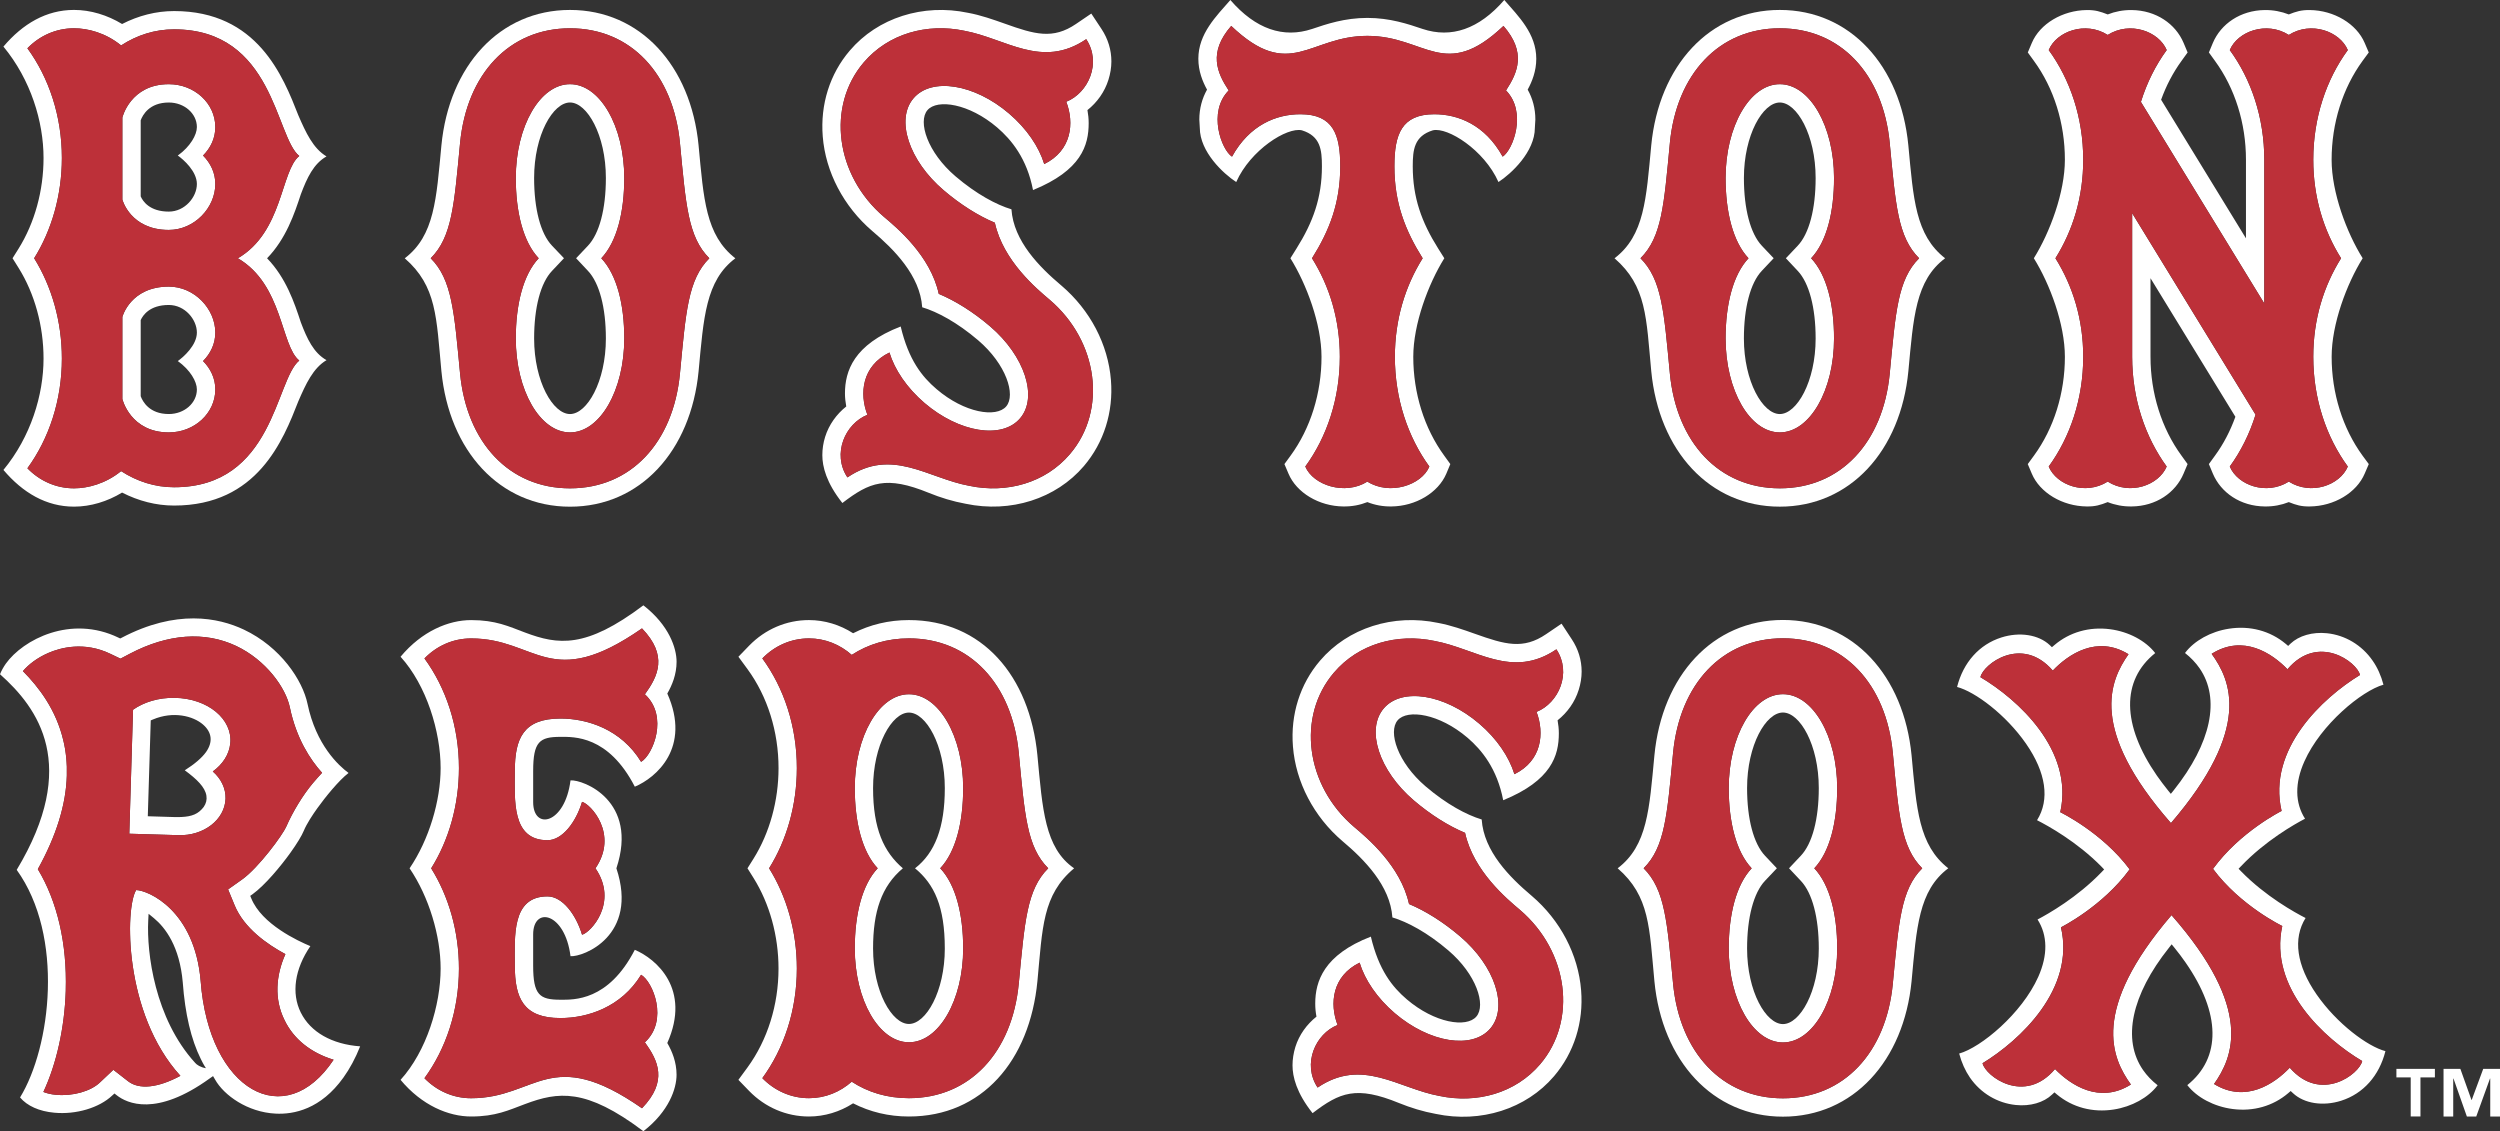 <svg xmlns="http://www.w3.org/2000/svg" viewBox="0 0 223.762 101.25"><rect x="0" y="0" width="223.762" height="101.25" fill="#333333" stroke="none"/><title>Boston Red Sox wordmark light logo</title><path d="M159.583 62.134c-2.678 0-4.85 3.763-4.85 8.406 0 3.037.658 5.7 2.05 7.177-1.392 1.48-2.05 4.138-2.05 7.175 0 4.646 2.172 8.412 4.85 8.412 2.68 0 4.854-3.766 4.854-8.412 0-3.037-.657-5.695-2.048-7.175 1.39-1.476 2.047-4.14 2.047-7.177 0-4.643-2.174-8.406-4.854-8.406m1.606 16.71c1.022 1.08 1.603 3.284 1.603 6.048 0 3.87-1.69 6.768-3.21 6.768-1.514 0-3.208-2.898-3.208-6.768 0-2.764.583-4.968 1.597-6.05l1.067-1.126-1.063-1.126c-1.018-1.083-1.602-3.284-1.602-6.05 0-3.875 1.695-6.766 3.208-6.766 1.52 0 3.21 2.89 3.21 6.765 0 2.766-.58 4.967-1.604 6.05l-1.06 1.126 1.06 1.127z" fill="#FFF"/><path d="M171.096 67.62c-.69-7.145-5.227-12.13-11.514-12.13-6.284 0-10.823 4.985-11.506 12.13-.454 4.772-.608 8.07-3.288 10.096 2.883 2.5 2.835 5.325 3.288 10.096.684 7.144 5.222 12.135 11.506 12.135 6.287 0 10.823-4.992 11.514-12.135.447-4.772.622-8.1 3.284-10.096-2.66-2.08-2.837-5.325-3.284-10.095m-1.677 20.405c-.587 6.19-4.39 10.28-9.838 10.28-5.442 0-9.245-4.09-9.836-10.28-.532-5.532-.718-8.405-2.632-10.31 1.914-1.902 2.1-4.777 2.632-10.308.59-6.19 4.395-10.277 9.836-10.277 5.447 0 9.25 4.087 9.837 10.277.53 5.53.724 8.406 2.63 10.31-1.906 1.903-2.1 4.776-2.63 10.308M141.304 61.743c.17-.544.26-1.092.26-1.638 0-1.02-.3-2.01-.885-2.892l-.914-1.39-1.377.935c-2.062 1.406-3.683.93-6.378-.03-1.05-.373-2.134-.756-3.28-.972-4.027-.845-8.085.45-10.583 3.38-1.79 2.094-2.652 4.82-2.423 7.678.25 3.193 1.87 6.287 4.43 8.47 1.947 1.637 4.28 3.99 4.47 6.83 1.35.404 3.13 1.35 5.01 2.956 2.506 2.136 3.39 4.884 2.506 5.917-.88 1.032-3.73.587-6.23-1.544-1.292-1.104-2.505-2.616-3.213-5.61-4.21 1.63-4.978 4-4.978 5.993 0 .39.036.78.11 1.168-.864.688-1.548 1.623-1.89 2.717-.166.548-.254 1.097-.254 1.64 0 1.02.352 2.466 1.795 4.283 2.44-1.867 3.91-2.475 7.746-.903 1.034.42 2.14.762 3.285.97 4.023.846 8.083-.447 10.58-3.374 1.79-2.097 2.657-4.824 2.425-7.69-.25-3.185-1.858-6.264-4.414-8.447l-.032-.027c-1.946-1.643-4.268-3.976-4.453-6.815-1.356-.41-3.134-1.356-5.016-2.96-2.505-2.138-3.386-4.886-2.507-5.917.88-1.026 3.735-.585 6.24 1.548 1.29 1.1 2.666 2.79 3.208 5.606 4.32-1.767 4.98-4 4.98-5.99 0-.39-.044-.783-.112-1.164.87-.692 1.55-1.63 1.89-2.727m-3.774 1.975c.722 1.897.487 4.364-1.98 5.575-.468-1.523-1.552-3.16-3.148-4.52-3.105-2.655-6.938-3.263-8.55-1.365-1.616 1.896-.417 5.578 2.69 8.23 1.5 1.28 3.105 2.288 4.59 2.907.747 3.406 3.73 5.898 4.917 6.898 4.34 3.71 5.145 9.894 1.798 13.817-2.205 2.582-5.662 3.54-9 2.836-3.722-.685-6.934-3.458-10.914-.753-1.404-2.123-.186-4.818 1.787-5.6-.73-1.898-.497-4.37 1.974-5.58.46 1.527 1.557 3.166 3.152 4.527 3.108 2.648 6.93 3.26 8.548 1.365 1.62-1.897.417-5.582-2.69-8.23-1.505-1.285-3.102-2.29-4.588-2.91-.747-3.407-3.73-5.903-4.917-6.9-4.35-3.705-5.155-9.894-1.803-13.812 2.2-2.582 5.657-3.538 9-2.836 3.722.685 6.935 3.453 10.91.752 1.406 2.124.19 4.81-1.778 5.598M92.856 67.627C92.173 60.485 87.888 55.5 81.353 55.5c-1.812 0-3.48.408-4.995 1.178-1.187-.76-2.554-1.178-3.95-1.178-2.02 0-3.916.814-5.354 2.287l-.962.995.818 1.115c1.787 2.446 2.773 5.587 2.773 8.85 0 2.918-.796 5.795-2.234 8.1l-.546.87.545.87c1.437 2.302 2.233 5.18 2.233 8.1 0 3.254-.986 6.4-2.773 8.85l-.818 1.115.962.995c1.438 1.475 3.335 2.286 5.354 2.286 1.396 0 2.764-.417 3.95-1.18 1.51.772 3.184 1.18 4.995 1.18 6.536 0 10.82-4.983 11.504-12.125.454-4.77.444-7.72 3.284-10.09-2.644-1.82-2.83-5.324-3.284-10.09m-1.67 20.39c-.585 6.185-4.39 10.275-9.833 10.275-1.938 0-3.672-.526-5.12-1.476-1.032.917-2.367 1.476-3.825 1.476-1.626 0-3.1-.688-4.175-1.792 1.924-2.633 3.088-6.06 3.088-9.812 0-3.344-.924-6.477-2.482-8.972 1.558-2.493 2.483-5.63 2.483-8.97 0-3.755-1.163-7.184-3.087-9.814 1.074-1.108 2.55-1.793 4.175-1.793 1.458 0 2.793.562 3.826 1.477 1.455-.95 3.18-1.478 5.12-1.478 5.443 0 9.247 4.087 9.833 10.273.527 5.526.72 8.4 2.632 10.304-1.913 1.9-2.106 4.776-2.633 10.302" fill="#FFF"/><path d="M81.353 62.14c-2.673 0-4.846 3.762-4.846 8.4 0 3.037.657 5.7 2.048 7.176-1.39 1.474-2.048 4.137-2.048 7.17 0 4.64 2.173 8.403 4.846 8.403 2.68 0 4.854-3.763 4.854-8.403 0-3.035-.66-5.697-2.053-7.17 1.394-1.477 2.053-4.14 2.053-7.176 0-4.638-2.174-8.4-4.854-8.4m3.212 22.747c0 3.87-1.69 6.763-3.213 6.763-1.51 0-3.208-2.893-3.208-6.763 0-3.29.747-5.56 2.666-7.17-1.692-1.455-2.666-3.51-2.666-7.176 0-3.866 1.697-6.762 3.208-6.762 1.523 0 3.213 2.896 3.213 6.763 0 3.526-.884 5.796-2.666 7.176 1.738 1.426 2.665 3.452 2.665 7.17M57.585 54.18c-5.163 3.89-7.632 3.543-10.593 2.434-1.472-.552-2.62-1.113-4.824-1.113-2.02 0-4.41.992-6.316 3.28 2.33 2.567 3.586 6.707 3.586 9.967 0 2.92-1.037 6.408-2.778 8.97 1.74 2.562 2.778 6.052 2.778 8.972 0 3.252-1.257 7.397-3.586 9.962 1.907 2.29 4.294 3.28 6.316 3.28 2.205 0 3.352-.564 4.824-1.113 2.962-1.108 5.43-1.464 10.593 2.43 2.298-1.78 2.97-3.827 2.97-5.053 0-1.132-.402-2.107-.83-2.843 2.16-4.84-1.005-7.537-2.907-8.34-2.375 4.61-5.476 4.467-6.658 4.467-1.865 0-2.44-.422-2.44-3.056v-2.787c0-2.555 2.852-1.98 3.343 1.946 1.118.09 6.113-1.817 4.107-7.866 2.007-6.05-2.988-7.954-4.107-7.87-.49 3.927-3.342 4.507-3.342 1.948V69.01c0-2.637.575-3.057 2.44-3.057 1.18 0 4.282-.15 6.658 4.46 1.902-.798 5.066-3.495 2.908-8.338.427-.74.83-1.71.83-2.842 0-1.226-.673-3.27-2.97-5.052M57.38 68.19c-1.78-2.918-4.816-3.875-7.218-3.875-3.318 0-4.082 1.777-4.082 4.697 0 2.588-.312 6.194 2.92 6.194 1.343 0 2.56-1.637 3.096-3.433.757.178 3.293 2.89 1.2 5.946 2.094 3.055-.443 5.766-1.2 5.945-.537-1.795-1.753-3.43-3.096-3.43-3.232 0-2.92 3.604-2.92 6.194 0 2.915.764 4.695 4.082 4.695 2.402 0 5.44-.958 7.22-3.875 1.05.613 2.49 4.065.338 6.046 1.187 1.647 2.078 3.474-.26 5.902-8.24-5.74-9.418-.897-15.292-.897-1.63 0-3.103-.688-4.175-1.792 1.92-2.634 3.083-6.062 3.083-9.813 0-3.344-.923-6.477-2.483-8.972 1.56-2.493 2.483-5.63 2.483-8.97 0-3.755-1.165-7.184-3.083-9.816 1.072-1.107 2.544-1.792 4.175-1.792 5.874 0 7.05 4.844 15.293-.898 2.338 2.43 1.446 4.26.26 5.9 2.15 1.976.713 5.43-.34 6.046M20.608 66.553c.232-2.185-2.01-4.047-4.97-4.094-1.446-.027-2.762.385-3.73 1.062l-.334 11.1 4.392.13c2.276.074 4.158-1.394 4.22-3.267.028-.933-.414-1.8-1.14-2.435.88-.64 1.462-1.515 1.562-2.497m-2.134 4.665c.058.36-.024.695-.242 1.01-.103.137-.227.27-.37.39-.548.463-1.322.54-2.32.512l-2.314-.07.264-8.58.186-.078c1.833-.78 3.618-.314 4.492.448.81.7.9 1.575.268 2.466-.376.52-1.01 1.066-1.9 1.63 1.082.797 1.816 1.508 1.936 2.272" fill="#FFF"/><path d="M26.924 90.633c-.864-1.737-.547-3.9.854-5.95-1.123-.467-4.35-1.966-5.286-4.27l-.095-.23.205-.144c1.113-.803 2.534-2.515 3.406-3.734.572-.8 1.003-1.506 1.182-1.946.26-.632.8-1.443 1.204-2.008.708-.99 1.948-2.52 2.803-3.167-.894-.66-2.91-2.513-3.672-6.183-.44-2.112-2.412-5.094-5.698-6.648-2.295-1.084-6.052-1.834-10.93.725l-.137.068-.144-.067c-4.272-2.072-8.55.164-10.095 2.323-.224.32-.396.64-.52.945 3.42 3.04 7.13 8.14 1.494 17.51 4.273 5.93 3.06 15.866.3 20.37.64.76 1.72 1.245 3.07 1.366 1.933.184 4.018-.437 5.18-1.54l.2-.18.212.166c.9.702 3.506 1.964 8.325-1.523l.287-.2.176.3c.796 1.424 2.915 2.93 5.408 3.058 1.66.09 4.063-.402 6.083-3.224.566-.79 1.077-1.73 1.5-2.797-2.52-.183-4.44-1.27-5.31-3.02m-9.467 4.49c-3.613-3.965-4.336-9.856-4.192-12.715l.032-.62.483.397c1.022.847 2.3 2.53 2.577 5.75.205 2.806.747 5.106 1.61 6.842.087.18.25.51.463.833-.495-.08-.827-.31-.974-.486m.503-7.314c-.538-6.34-4.68-8.113-5.772-8.146-.996 1.576-1.133 11.04 3.955 16.628-1.997 1.074-3.69 1.265-4.688.48l-1.31-1.02-1.204 1.138c-.83.79-2.443 1.24-3.93 1.1-.42-.035-.803-.123-1.128-.255 1.16-2.476 1.895-5.722 2.002-9.048v-.054c.122-4.17-.757-7.958-2.5-10.838 1.646-2.967 2.522-5.77 2.593-8.374.036-1.077-.063-2.127-.308-3.13-.646-2.765-2.193-4.783-3.62-6.223.492-.58 1.263-1.187 2.282-1.63 1.06-.46 3.2-1.058 5.576.095l.876.42.86-.453c3.396-1.778 6.68-2.013 9.495-.686 2.665 1.265 4.437 3.728 4.808 5.515.576 2.753 1.802 4.64 2.88 5.84-.27.282-.546.6-.84.945-.892 1.07-1.78 2.535-2.362 3.867-.337.767-2.495 3.7-3.962 4.74l-1.248.884.58 1.414c.844 2.055 2.93 3.51 4.552 4.38-.444.984-.68 1.973-.713 2.94-.034 1.03.17 2.03.625 2.952.82 1.718 2.375 2.944 4.4 3.56-4.352 6.56-11.164 2.77-11.9-7.042M214.49 96.43h1.28v3.502h.873V96.43h1.292v-.76h-3.445M222.26 95.67l-1.03 2.78h-.022l-.993-2.78h-1.507v4.262h.867v-3.395h.025l1.196 3.395h.84l1.228-3.395h.024v3.395h.874V95.67M207.344 89.006c-1.794-2.59-2.134-5-.984-6.84-.935-.475-3.587-1.934-5.784-4.188l-.212-.22.212-.222c2.168-2.283 4.805-3.773 5.735-4.257-.905-1.413-.93-3.187-.055-5.136 1.47-3.3 5.137-6.315 7.075-6.86-.215-.81-.537-1.534-.977-2.16-.962-1.387-2.45-2.277-4.087-2.446-1.29-.132-2.505.22-3.262.937l-.203.2-.22-.187c-1.393-1.163-3.194-1.646-5.074-1.356-1.63.25-3.115 1.076-3.94 2.175.517.406.956.867 1.3 1.362 1.892 2.728 1.047 6.714-2.317 10.935l-.252.31-.25-.306c-.353-.44-.69-.887-.998-1.327-3.147-4.547-3.198-8.52-.15-10.967-.86-1.11-2.39-1.92-4.044-2.136-1.85-.24-3.623.264-4.98 1.423l-.22.187-.205-.197c-.995-.928-2.69-1.192-4.32-.674-1.977.627-3.408 2.23-3.965 4.43 1.602.42 4.36 2.465 6.172 5.076 1.797 2.59 2.14 5.007.986 6.85.928.468 3.59 1.93 5.79 4.18l.216.227-.216.225c-2.182 2.28-4.82 3.77-5.745 4.254.905 1.414.934 3.18.065 5.132-1.472 3.298-5.136 6.328-7.08 6.868.215.806.537 1.53.972 2.163.962 1.387 2.45 2.27 4.092 2.44 1.285.136 2.504-.215 3.25-.933l.213-.197.217.182c1.396 1.166 3.203 1.644 5.08 1.355 1.63-.25 3.11-1.072 3.94-2.173-.524-.406-.96-.867-1.302-1.358-1.895-2.734-1.052-6.72 2.312-10.945l.244-.312.254.31c.357.438.696.89 1 1.33 3.155 4.545 3.197 8.52.147 10.962.86 1.11 2.393 1.92 4.053 2.137 1.85.245 3.623-.26 4.985-1.423l.215-.186.212.197c.99.926 2.688 1.19 4.314.67 1.977-.63 3.4-2.235 3.955-4.435-1.596-.417-4.35-2.46-6.166-5.08m-2.398 6.56c-1.367 1.432-3.94 3.204-6.777 1.46 1.68-2.382 3.583-6.697-3.807-15.114-7.292 8.507-5.334 12.8-3.635 15.16-2.817 1.776-5.41.032-6.792-1.385-2.732 3.236-6.225.637-6.487-.52 3.34-2.034 8.307-6.64 7.018-12.166 0 0 3.723-1.856 6.148-5.19-2.456-3.303-6.21-5.115-6.21-5.115 1.23-5.542-3.785-10.094-7.144-12.084.234-1.156 3.704-3.796 6.475-.588 1.367-1.437 3.943-3.208 6.777-1.465-1.675 2.377-3.582 6.696 3.8 15.114 7.297-8.5 5.348-12.793 3.642-15.148 2.82-1.785 5.41-.042 6.787 1.38 2.742-3.237 6.233-.64 6.49.513-3.334 2.032-8.306 6.637-7.017 12.17 0 0-3.72 1.85-6.138 5.184 2.456 3.312 6.2 5.113 6.2 5.113-1.22 5.546 3.79 10.098 7.154 12.086-.246 1.16-3.71 3.797-6.486.595M62.527 13.02C61.84 5.877 57.302.89 51.02.89c-6.285 0-10.824 4.988-11.513 12.133-.452 4.772-.605 8.067-3.28 10.095 2.88 2.5 2.828 5.33 3.28 10.096.688 7.148 5.227 12.137 11.514 12.137 6.283 0 10.82-4.99 11.508-12.136.45-4.766.623-8.1 3.288-10.095-2.666-2.076-2.837-5.322-3.29-10.094M60.86 33.427c-.593 6.19-4.397 10.282-9.84 10.282s-9.247-4.093-9.843-10.282c-.527-5.53-.718-8.405-2.627-10.31 1.91-1.903 2.1-4.778 2.627-10.306.596-6.19 4.4-10.278 9.844-10.278 5.443 0 9.247 4.09 9.84 10.278.53 5.528.718 8.403 2.627 10.305-1.91 1.907-2.098 4.78-2.627 10.31" fill="#FFF"/><path d="M51.02 7.535c-2.682 0-4.853 3.76-4.853 8.403 0 3.04.654 5.703 2.046 7.177-1.392 1.48-2.046 4.142-2.046 7.18 0 4.64 2.17 8.407 4.854 8.407 2.677 0 4.852-3.766 4.852-8.406 0-3.04-.657-5.7-2.053-7.18 1.395-1.474 2.052-4.137 2.052-7.178 0-4.642-2.176-8.403-4.85-8.403m1.605 16.71c1.018 1.078 1.602 3.285 1.602 6.05 0 3.87-1.69 6.764-3.21 6.764-1.518 0-3.212-2.894-3.212-6.764 0-2.766.576-4.973 1.604-6.052l1.067-1.13-1.068-1.122c-1.028-1.078-1.604-3.285-1.604-6.054 0-3.87 1.694-6.764 3.213-6.764 1.52 0 3.21 2.894 3.21 6.764 0 2.77-.584 4.976-1.603 6.054l-1.062 1.123 1.062 1.13zM159.302 38.702c2.68 0 4.85-3.766 4.85-8.406 0-3.04-.65-5.702-2.05-7.18 1.4-1.474 2.05-4.137 2.05-7.178 0-4.642-2.17-8.403-4.85-8.403-2.68 0-4.853 3.76-4.853 8.403 0 3.04.658 5.703 2.05 7.177-1.39 1.48-2.05 4.142-2.05 7.18-.002 4.642 2.17 8.407 4.852 8.407m-1.61-16.71c-1.017-1.078-1.603-3.285-1.603-6.054 0-3.87 1.698-6.764 3.212-6.764 1.52 0 3.208 2.894 3.208 6.764 0 2.77-.583 4.976-1.602 6.054l-1.062 1.123 1.062 1.13c1.018 1.078 1.602 3.285 1.602 6.05 0 3.87-1.69 6.764-3.208 6.764-1.513 0-3.213-2.894-3.213-6.764 0-2.766.585-4.973 1.6-6.052l1.065-1.13-1.064-1.122z" fill="#FFF"/><path d="M159.302 45.348c6.284 0 10.82-4.99 11.507-12.136.45-4.767.622-8.1 3.288-10.096-2.666-2.076-2.837-5.323-3.29-10.094C170.124 5.877 165.59.89 159.303.89c-6.286 0-10.825 4.987-11.51 12.132-.448 4.77-.61 8.066-3.285 10.094 2.883 2.5 2.837 5.33 3.286 10.096.684 7.147 5.222 12.136 11.51 12.136m-9.845-32.538c.596-6.19 4.4-10.278 9.844-10.278 5.442 0 9.246 4.09 9.84 10.278.526 5.528.717 8.403 2.626 10.305-1.91 1.906-2.1 4.78-2.627 10.31-.592 6.19-4.396 10.283-9.838 10.283-5.444 0-9.248-4.093-9.844-10.282-.527-5.53-.715-8.405-2.627-10.31 1.913-1.903 2.1-4.778 2.628-10.306M15.11 20.58c2.293 0 4.162-1.992 4.162-4.11 0-1.002-.422-1.863-1.098-2.55.676-.684 1.098-1.544 1.098-2.548 0-2.123-1.87-3.837-4.162-3.837-3.445 0-4.158 2.986-4.158 2.986v7.344s.713 2.715 4.158 2.715m-2.517-9.81c.176-.475.772-1.595 2.517-1.595 1.39 0 2.512.986 2.512 2.197 0 .707-.596 1.75-1.71 2.55.5.343 1.71 1.41 1.71 2.547 0 1.165-1.07 2.47-2.512 2.47-1.726 0-2.33-.937-2.517-1.363V10.77zM15.11 38.702c2.293 0 4.162-1.72 4.162-3.844 0-.996-.422-1.86-1.098-2.543.676-.685 1.098-1.548 1.098-2.55 0-2.118-1.87-4.113-4.162-4.113-3.445 0-4.158 2.715-4.158 2.715v7.345s.713 2.99 4.158 2.99m-2.517-10.05c.188-.417.79-1.355 2.517-1.355 1.443 0 2.512 1.3 2.512 2.47 0 1.134-1.21 2.204-1.71 2.548 1.114.795 1.71 1.836 1.71 2.543 0 1.217-1.123 2.2-2.512 2.2-1.746 0-2.34-1.12-2.517-1.596v-6.81z" fill="#FFF"/><path d="M6.623 45.347c1.482 0 2.99-.46 4.304-1.26 1.46.75 3.045 1.163 4.654 1.163 7.47 0 9.757-5.846 11.124-9.34.67-1.543 1.32-2.964 2.52-3.675-1.158-.65-1.744-1.917-2.3-3.385-.572-1.745-1.324-3.982-3.02-5.733 1.695-1.747 2.447-3.982 3.02-5.725.555-1.472 1.14-2.74 2.3-3.392-1.2-.713-1.852-2.135-2.52-3.673C25.337 6.837 23.05.99 15.58.99c-1.608 0-3.193.41-4.653 1.158C9.612 1.35 8.107.888 6.623.888 4.15.888 2.04 2.122.307 4.17c2.446 2.96 3.59 6.714 3.59 9.97 0 2.922-.792 5.798-2.23 8.107l-.544.868.544.87c1.438 2.305 2.23 5.188 2.23 8.107 0 3.26-1.144 7.007-3.59 9.97 1.734 2.048 3.843 3.285 6.316 3.285M5.537 32.092c0-3.34-.923-6.478-2.48-8.977 1.558-2.493 2.48-5.635 2.48-8.975 0-3.754-1.162-7.186-3.084-9.818 1.072-1.107 2.544-1.79 4.17-1.79 1.228 0 2.822.398 4.217 1.533 1.406-.917 3.02-1.44 4.74-1.44 8.93 0 9.066 9.634 11.207 11.336-1.665 1.328-1.455 6.8-5.498 9.155 4.042 2.357 3.832 7.83 5.497 9.154-2.14 1.706-2.278 11.342-11.206 11.342-1.72 0-3.334-.53-4.74-1.444-1.394 1.132-2.988 1.54-4.217 1.54-1.626 0-3.098-.686-4.17-1.795 1.922-2.636 3.084-6.066 3.084-9.82M99.214 7.13c.17-.543.26-1.093.26-1.637 0-1.017-.296-2.004-.88-2.892l-.918-1.387-1.375.935c-2.062 1.4-3.683.93-6.37-.032-1.056-.372-2.142-.76-3.285-.97-4.028-.848-8.086.446-10.584 3.38-1.793 2.094-2.648 4.817-2.423 7.68.25 3.19 1.875 6.282 4.43 8.467 1.945 1.64 4.284 3.99 4.472 6.828 1.35.404 3.134 1.355 5.013 2.96 2.5 2.135 3.386 4.88 2.505 5.915-.88 1.034-3.733.59-6.23-1.546-1.3-1.105-2.505-2.613-3.213-5.608-4.21 1.627-4.988 3.998-4.988 5.994 0 .39.047.78.115 1.165-.867.69-1.546 1.623-1.89 2.72-.17.545-.25 1.096-.25 1.637 0 1.022.353 2.467 1.793 4.283 2.44-1.865 3.9-2.473 7.747-.905 1.037.424 2.14.762 3.284.972 4.028.847 8.086-.445 10.586-3.373 1.787-2.1 2.65-4.826 2.422-7.684-.25-3.196-1.858-6.27-4.414-8.454l-.034-.028c-1.948-1.644-4.268-3.977-4.458-6.815-1.345-.406-3.132-1.354-5.01-2.955-2.505-2.14-3.386-4.89-2.508-5.92.882-1.03 3.736-.588 6.236 1.546 1.29 1.104 2.67 2.792 3.213 5.606 4.325-1.765 4.982-4 4.982-5.992 0-.39-.04-.783-.11-1.166.86-.684 1.54-1.623 1.882-2.72m-3.78 1.974c.738 1.894.5 4.364-1.97 5.578-.465-1.527-1.554-3.162-3.156-4.526-3.096-2.646-6.93-3.26-8.545-1.36-1.62 1.893-.41 5.582 2.693 8.225 1.5 1.282 3.108 2.293 4.587 2.912.747 3.407 3.73 5.9 4.917 6.902 4.343 3.706 5.154 9.888 1.802 13.81-2.202 2.583-5.657 3.54-8.996 2.838-3.728-.682-6.936-3.46-10.918-.753-1.404-2.124-.188-4.82 1.79-5.603-.736-1.897-.5-4.366 1.972-5.578.46 1.524 1.553 3.163 3.15 4.528 3.104 2.646 6.93 3.258 8.544 1.36 1.62-1.892.415-5.58-2.686-8.227-1.5-1.284-3.108-2.29-4.595-2.91-.737-3.407-3.726-5.9-4.912-6.897-4.345-3.71-5.15-9.895-1.8-13.822 2.2-2.575 5.653-3.533 8.998-2.83 3.72.684 6.936 3.455 10.913.753 1.403 2.124.187 4.812-1.785 5.6M120.234 45.33c.767.012 1.492-.126 2.153-.39.66.264 1.387.402 2.153.39 2.17-.02 4.19-1.228 4.915-2.94l.356-.853-.543-.75c-1.79-2.45-2.773-5.596-2.773-8.853 0-2.922 1.338-6.51 2.778-8.82l-.547-.867c-1.494-2.38-2.278-4.562-2.278-7.36 0-1.48.125-2.706 1.802-3.224 1.315-.306 4.59 1.75 5.87 4.63 1.144-.742 3.258-2.706 3.258-4.852 0-.25.044-.5.044-.74 0-.99-.244-1.89-.688-2.678.393-.72.77-1.652.77-2.764 0-2.248-1.596-3.8-2.863-5.26-2.267 2.62-4.75 3.445-7.31 2.593-1.302-.44-2.92-.988-4.945-.988-2.03 0-3.65.55-4.95.99-2.562.85-5.043.027-7.313-2.593-1.265 1.456-2.864 3.01-2.864 5.258 0 1.112.38 2.042.777 2.764-.442.79-.69 1.69-.69 2.678 0 .24.043.49.043.74 0 2.147 2.112 4.11 3.26 4.852 1.276-2.878 4.552-4.935 5.875-4.63 1.67.518 1.795 1.745 1.795 3.225 0 2.798-.784 4.98-2.278 7.36l-.542.868c1.44 2.308 2.783 5.897 2.783 8.82 0 3.256-.98 6.402-2.772 8.852l-.547.75.362.853c.718 1.712 2.74 2.92 4.912 2.94m-.314-13.395c0-3.344-.923-6.32-2.488-8.82 1.565-2.492 2.525-4.955 2.525-8.227 0-2.855-.63-4.663-3.57-4.663-2.13 0-4.54.938-6.118 3.795-.934-.603-2.208-3.98-.3-5.924-1.05-1.608-1.84-3.4.23-5.776 5.27 5.015 6.978.89 12.185.89 5.203 0 6.912 4.125 12.18-.89 2.07 2.377 1.28 4.17.23 5.776 1.903 1.945.624 5.32-.3 5.924-1.576-2.858-3.993-3.795-6.117-3.795-2.934 0-3.574 1.808-3.574 4.663 0 3.272.967 5.735 2.53 8.228-1.563 2.5-2.486 5.476-2.486 8.82 0 3.757 1.167 7.184 3.086 9.822-.703 1.677-3.555 2.607-5.55 1.347-1.994 1.26-4.846.33-5.554-1.347 1.925-2.638 3.09-6.065 3.09-9.823M181.494 41.537l.36.853c.72 1.712 2.745 2.92 4.913 2.94.77.012 1.216-.126 1.882-.39.658.264 1.383.402 2.147.39 2.175-.02 3.923-1.228 4.644-2.94l.36-.853-.542-.75c-1.792-2.45-2.778-5.596-2.778-8.853V24.9l7.598 12.404c-.454 1.257-1.064 2.438-1.83 3.483l-.543.75.356.853c.724 1.712 2.472 2.92 4.645 2.94.767.012 1.49-.126 2.153-.39.66.264 1.11.402 1.877.39 2.175-.02 4.19-1.228 4.915-2.94l.366-.853-.554-.75c-1.785-2.45-2.77-5.596-2.77-8.853 0-2.922 1.34-6.51 2.777-8.82-1.44-2.3-2.78-5.896-2.78-8.815 0-3.263.987-6.402 2.772-8.852l.554-.752-.366-.852c-.725-1.71-2.74-2.92-4.915-2.944-.767-.01-1.218.132-1.877.393-.664-.26-1.387-.403-2.153-.393-2.173.025-3.92 1.234-4.644 2.944l-.355.852.542.752c1.792 2.45 2.776 5.59 2.776 8.85v7.034l-7.595-12.404c.454-1.254 1.067-2.433 1.83-3.48l.543-.752-.358-.852c-.72-1.71-2.468-2.92-4.644-2.944-.764-.01-1.49.132-2.148.393-.666-.26-1.11-.403-1.882-.393-2.168.025-4.194 1.234-4.912 2.944l-.36.852.546.752c1.792 2.45 2.773 5.59 2.773 8.85 0 2.92-1.343 6.516-2.778 8.817 1.436 2.308 2.778 5.897 2.778 8.82 0 3.256-.982 6.402-2.773 8.852l-.548.75zm4.964-9.602c0-3.344-.925-6.32-2.485-8.82 1.56-2.492 2.485-5.47 2.485-8.815 0-3.756-1.17-7.186-3.088-9.82.706-1.68 3.286-2.614 5.28-1.352 1.996-1.262 4.57-.328 5.28 1.353-.99 1.356-1.776 2.927-2.308 4.64l11.04 18.038v-12.86c0-3.755-1.162-7.185-3.086-9.818.708-1.68 3.286-2.615 5.283-1.353 1.99-1.262 4.57-.328 5.28 1.353-1.926 2.633-3.09 6.063-3.09 9.82 0 3.343.924 6.322 2.487 8.815-1.562 2.5-2.486 5.476-2.486 8.82 0 3.757 1.163 7.184 3.09 9.822-.71 1.677-3.288 2.607-5.28 1.347-1.998 1.26-4.576.33-5.284-1.347.99-1.36 1.775-2.93 2.307-4.644l-11.043-18.03v12.85c0 3.76 1.167 7.186 3.088 9.824-.708 1.677-3.284 2.607-5.278 1.347-1.995 1.26-4.575.33-5.28-1.347 1.918-2.637 3.088-6.064 3.088-9.822" fill="#FFF"/><path d="M159.583 57.13c-5.442 0-9.245 4.087-9.836 10.277-.532 5.53-.718 8.406-2.632 10.31 1.914 1.9 2.1 4.775 2.632 10.308.59 6.19 4.395 10.28 9.836 10.28 5.447 0 9.25-4.09 9.837-10.28.532-5.532.725-8.407 2.632-10.31-1.907-1.902-2.1-4.777-2.632-10.308-.587-6.19-4.39-10.278-9.837-10.278m4.853 27.76c0 4.647-2.173 8.413-4.854 8.413-2.678 0-4.85-3.766-4.85-8.412 0-3.036.658-5.695 2.05-7.174-1.392-1.476-2.05-4.14-2.05-7.177 0-4.643 2.172-8.407 4.85-8.407 2.68 0 4.854 3.763 4.854 8.406 0 3.036-.657 5.7-2.048 7.176 1.39 1.48 2.048 4.138 2.048 7.175M128.396 57.364c-3.342-.702-6.8.254-9 2.836-3.35 3.916-2.545 10.108 1.803 13.812 1.185.997 4.17 3.494 4.916 6.898 1.487.62 3.083 1.627 4.587 2.91 3.108 2.65 4.312 6.334 2.69 8.232-1.615 1.896-5.44 1.283-8.547-1.365-1.594-1.36-2.69-3-3.152-4.526-2.47 1.212-2.705 3.68-1.973 5.58-1.972.782-3.19 3.477-1.786 5.598 3.98-2.704 7.192.07 10.913.753 3.34.704 6.797-.252 9-2.833 3.348-3.924 2.543-10.11-1.798-13.817-1.188-1-4.17-3.493-4.918-6.898-1.484-.62-3.09-1.627-4.59-2.908-3.108-2.65-4.306-6.333-2.69-8.23 1.61-1.896 5.444-1.288 8.547 1.364 1.598 1.362 2.682 3 3.15 4.522 2.467-1.21 2.7-3.678 1.98-5.575 1.967-.787 3.183-3.478 1.776-5.602-3.974 2.705-7.187-.064-10.91-.75M81.353 57.14c-1.938 0-3.664.527-5.12 1.477-1.032-.916-2.367-1.478-3.825-1.478-1.626 0-3.1.684-4.175 1.792 1.924 2.63 3.088 6.06 3.088 9.814 0 3.34-.924 6.477-2.482 8.97 1.558 2.495 2.483 5.628 2.483 8.972 0 3.75-1.163 7.18-3.087 9.813 1.074 1.105 2.55 1.793 4.175 1.793 1.458 0 2.793-.56 3.826-1.476 1.448.95 3.18 1.476 5.12 1.476 5.443 0 9.247-4.09 9.833-10.274.527-5.527.72-8.403 2.634-10.304-1.913-1.903-2.106-4.778-2.633-10.304-.586-6.185-4.39-10.273-9.834-10.273m4.853 27.747c0 4.64-2.173 8.402-4.854 8.402-2.673 0-4.846-3.763-4.846-8.403 0-3.035.657-5.697 2.048-7.17-1.39-1.477-2.048-4.14-2.048-7.176 0-4.638 2.173-8.4 4.846-8.4 2.68 0 4.854 3.762 4.854 8.4 0 3.037-.66 5.7-2.053 7.176 1.394 1.474 2.053 4.137 2.053 7.17M57.46 56.24c-8.24 5.742-9.418.898-15.292.898-1.63 0-3.103.685-4.18 1.792 1.924 2.632 3.09 6.06 3.09 9.816 0 3.34-.924 6.477-2.484 8.97 1.56 2.495 2.483 5.628 2.483 8.972 0 3.75-1.165 7.18-3.09 9.813 1.078 1.105 2.55 1.793 4.18 1.793 5.875 0 7.052-4.844 15.294.897 2.338-2.428 1.45-4.255.257-5.9 2.153-1.982.715-5.435-.337-6.047-1.78 2.918-4.817 3.874-7.22 3.874-3.317 0-4.08-1.78-4.08-4.695 0-2.59-.313-6.194 2.92-6.194 1.342 0 2.558 1.636 3.095 3.43.757-.177 3.293-2.888 1.2-5.944 2.094-3.057-.443-5.768-1.2-5.945C51.558 73.564 50.342 75.2 49 75.2c-3.233 0-2.92-3.606-2.92-6.194 0-2.92.763-4.697 4.08-4.697 2.403 0 5.44.958 7.22 3.876 1.052-.615 2.49-4.07.337-6.048 1.194-1.637 2.08-3.47-.256-5.898M25.46 91.293c-.455-.922-.658-1.923-.626-2.95.032-.97.274-1.958.708-2.943-1.616-.87-3.704-2.323-4.543-4.38l-.584-1.413 1.245-.884c1.466-1.04 3.63-3.973 3.96-4.74.587-1.332 1.475-2.797 2.367-3.866.295-.345.574-.664.842-.947-1.083-1.2-2.306-3.086-2.882-5.84-.37-1.787-2.144-4.25-4.81-5.515-2.814-1.327-6.098-1.092-9.494.685l-.862.454-.874-.42c-2.373-1.154-4.517-.556-5.57-.095-1.02.44-1.795 1.05-2.286 1.628 1.43 1.44 2.974 3.458 3.623 6.222.24 1.005.34 2.054.308 3.132-.073 2.604-.952 5.407-2.598 8.374 1.743 2.88 2.622 6.668 2.5 10.838v.054c-.107 3.326-.842 6.572-2.002 9.048.325.132.713.22 1.128.254 1.483.142 3.102-.31 3.932-1.1l1.206-1.138 1.31 1.02c1 .786 2.69.596 4.69-.48-5.09-5.59-4.955-15.05-3.96-16.627 1.095.033 5.236 1.805 5.772 8.146.737 9.812 7.55 13.603 11.9 7.045-2.026-.618-3.576-1.845-4.4-3.562M15.966 74.75l-4.392-.128.335-11.097c.967-.68 2.283-1.09 3.728-1.065 2.96.048 5.203 1.91 4.97 4.094-.1.982-.68 1.858-1.56 2.496.727.636 1.17 1.503 1.14 2.435-.063 1.873-1.946 3.34-4.22 3.266M204.275 82.882s-3.743-1.8-6.2-5.114c2.418-3.334 6.14-5.185 6.14-5.185-1.29-5.532 3.683-10.137 7.018-12.17-.26-1.153-3.75-3.75-6.492-.51-1.376-1.423-3.966-3.166-6.786-1.382 1.704 2.356 3.652 6.648-3.643 15.15-7.38-8.418-5.468-12.737-3.798-15.114-2.835-1.743-5.41.028-6.777 1.465-2.77-3.207-6.236-.568-6.48.59 3.364 1.99 8.38 6.542 7.148 12.084 0 0 3.755 1.812 6.21 5.116-2.423 3.333-6.147 5.19-6.147 5.19 1.29 5.525-3.677 10.13-7.02 12.164.262 1.156 3.756 3.755 6.488.52 1.387 1.416 3.975 3.16 6.787 1.383-1.693-2.357-3.65-6.65 3.64-15.158 7.39 8.416 5.487 12.73 3.807 15.114 2.837 1.743 5.41-.03 6.777-1.46 2.776 3.2 6.24.564 6.48-.598-3.358-1.986-8.367-6.538-7.15-12.084M51.02 2.532c-5.443 0-9.247 4.09-9.843 10.278-.527 5.528-.718 8.403-2.627 10.305 1.91 1.91 2.1 4.78 2.627 10.31.596 6.19 4.4 10.283 9.844 10.283 5.443 0 9.247-4.093 9.84-10.282.527-5.53.718-8.402 2.627-10.31-1.91-1.903-2.1-4.778-2.627-10.306-.594-6.19-4.397-10.278-9.84-10.278m4.854 27.764c0 4.64-2.178 8.406-4.854 8.406-2.683 0-4.854-3.766-4.854-8.406 0-3.04.66-5.702 2.05-7.18-1.39-1.474-2.05-4.137-2.05-7.178 0-4.642 2.17-8.403 4.854-8.403 2.676 0 4.854 3.76 4.854 8.403 0 3.04-.66 5.703-2.056 7.177 1.397 1.48 2.056 4.142 2.056 7.18M159.302 43.706c5.442 0 9.246-4.09 9.84-10.28.53-5.53.717-8.405 2.628-10.31-1.91-1.904-2.1-4.778-2.63-10.306-.592-6.19-4.396-10.278-9.838-10.278-5.444 0-9.248 4.09-9.844 10.278-.522 5.528-.715 8.402-2.627 10.305 1.912 1.906 2.105 4.78 2.628 10.31.596 6.19 4.4 10.28 9.844 10.28m-4.854-27.766c0-4.643 2.173-8.404 4.853-8.404 2.682 0 4.855 3.76 4.855 8.403 0 3.04-.66 5.702-2.048 7.176 1.39 1.48 2.048 4.142 2.048 7.18 0 4.64-2.173 8.407-4.854 8.407-2.68 0-4.852-3.766-4.852-8.406 0-3.04.66-5.702 2.05-7.18-1.39-1.475-2.05-4.138-2.05-7.178M10.84 42.168c1.406.914 3.023 1.443 4.74 1.443 8.93 0 9.07-9.634 11.207-11.34-1.665-1.323-1.455-6.797-5.498-9.154 4.042-2.355 3.832-7.827 5.497-9.154C24.65 12.26 24.51 2.627 15.58 2.627c-1.718 0-3.334.522-4.74 1.44C9.446 2.933 7.86 2.53 6.623 2.53c-1.626 0-3.098.684-4.17 1.792 1.92 2.632 3.084 6.064 3.084 9.818 0 3.34-.923 6.482-2.48 8.975 1.558 2.5 2.48 5.636 2.48 8.977 0 3.755-1.162 7.185-3.084 9.82 1.072 1.11 2.544 1.796 4.17 1.796 1.236 0 2.823-.41 4.217-1.54m.112-31.647s.713-2.985 4.158-2.985c2.293 0 4.158 1.714 4.158 3.837 0 1.003-.417 1.864-1.094 2.55.676.685 1.094 1.546 1.094 2.547 0 2.118-1.865 4.11-4.158 4.11-3.445 0-4.158-2.716-4.158-2.716V10.52zm0 17.848s.713-2.715 4.158-2.715c2.293 0 4.158 1.994 4.158 4.114 0 1-.417 1.864-1.094 2.55.676.682 1.094 1.546 1.094 2.542 0 2.122-1.865 3.843-4.158 3.843-3.445 0-4.158-2.99-4.158-2.99v-7.345zM86.31 2.75c-3.346-.7-6.798.26-9 2.832-3.35 3.927-2.544 10.11 1.802 13.822 1.186.997 4.17 3.49 4.912 6.896 1.487.62 3.096 1.627 4.595 2.91 3.1 2.647 4.3 6.333 2.685 8.23-1.614 1.896-5.44 1.284-8.545-1.362-1.597-1.365-2.69-3.003-3.15-4.528-2.47 1.212-2.706 3.682-1.972 5.577-1.978.784-3.193 3.48-1.79 5.6 3.983-2.703 7.19.074 10.92.757 3.34.702 6.794-.255 8.995-2.837 3.352-3.923 2.542-10.105-1.802-13.81-1.186-1.002-4.17-3.496-4.916-6.903-1.48-.62-3.088-1.63-4.587-2.912-3.103-2.645-4.312-6.332-2.693-8.226 1.616-1.898 5.45-1.285 8.545 1.36 1.6 1.366 2.69 3 3.156 4.527C95.93 13.47 96.17 11 95.436 9.106c1.97-.787 3.187-3.477 1.786-5.603-3.977 2.704-7.193-.067-10.913-.752M122.385 43.105c1.99 1.26 4.846.33 5.55-1.347-1.92-2.638-3.086-6.065-3.086-9.823 0-3.344.922-6.32 2.484-8.82-1.562-2.492-2.524-4.955-2.524-8.227 0-2.855.635-4.663 3.57-4.663 2.125 0 4.54.938 6.117 3.795.928-.603 2.202-3.98.298-5.924 1.05-1.608 1.84-3.4-.225-5.776-5.27 5.015-6.982.89-12.185.89-5.202 0-6.916 4.125-12.185-.89-2.07 2.377-1.284 4.17-.224 5.776-1.914 1.945-.64 5.32.293 5.924 1.576-2.858 3.988-3.795 6.117-3.795 2.935 0 3.57 1.808 3.57 4.663 0 3.272-.965 5.735-2.525 8.228 1.56 2.5 2.488 5.476 2.488 8.82 0 3.757-1.165 7.184-3.088 9.822.707 1.677 3.56 2.607 5.553 1.347M188.65 43.105c1.995 1.26 4.57.33 5.278-1.347-1.92-2.638-3.088-6.065-3.088-9.823V19.083l11.043 18.03c-.532 1.714-1.32 3.283-2.307 4.645.708 1.677 3.286 2.607 5.283 1.347 1.99 1.26 4.57.33 5.28-1.347-1.926-2.638-3.09-6.065-3.09-9.823 0-3.344.924-6.32 2.487-8.82-1.562-2.492-2.486-5.47-2.486-8.815 0-3.756 1.163-7.186 3.09-9.82-.71-1.68-3.288-2.614-5.28-1.352-1.998-1.262-4.576-.328-5.284 1.353 1.924 2.634 3.09 6.064 3.09 9.82v12.858L191.62 9.12c.533-1.714 1.32-3.285 2.308-4.64-.708-1.68-3.284-2.615-5.278-1.353-1.995-1.262-4.575-.328-5.28 1.353 1.918 2.633 3.087 6.063 3.087 9.82 0 3.343-.925 6.322-2.485 8.815 1.56 2.5 2.485 5.476 2.485 8.82 0 3.757-1.17 7.184-3.088 9.822.705 1.678 3.285 2.608 5.28 1.348" fill="#BD3039"/></svg>